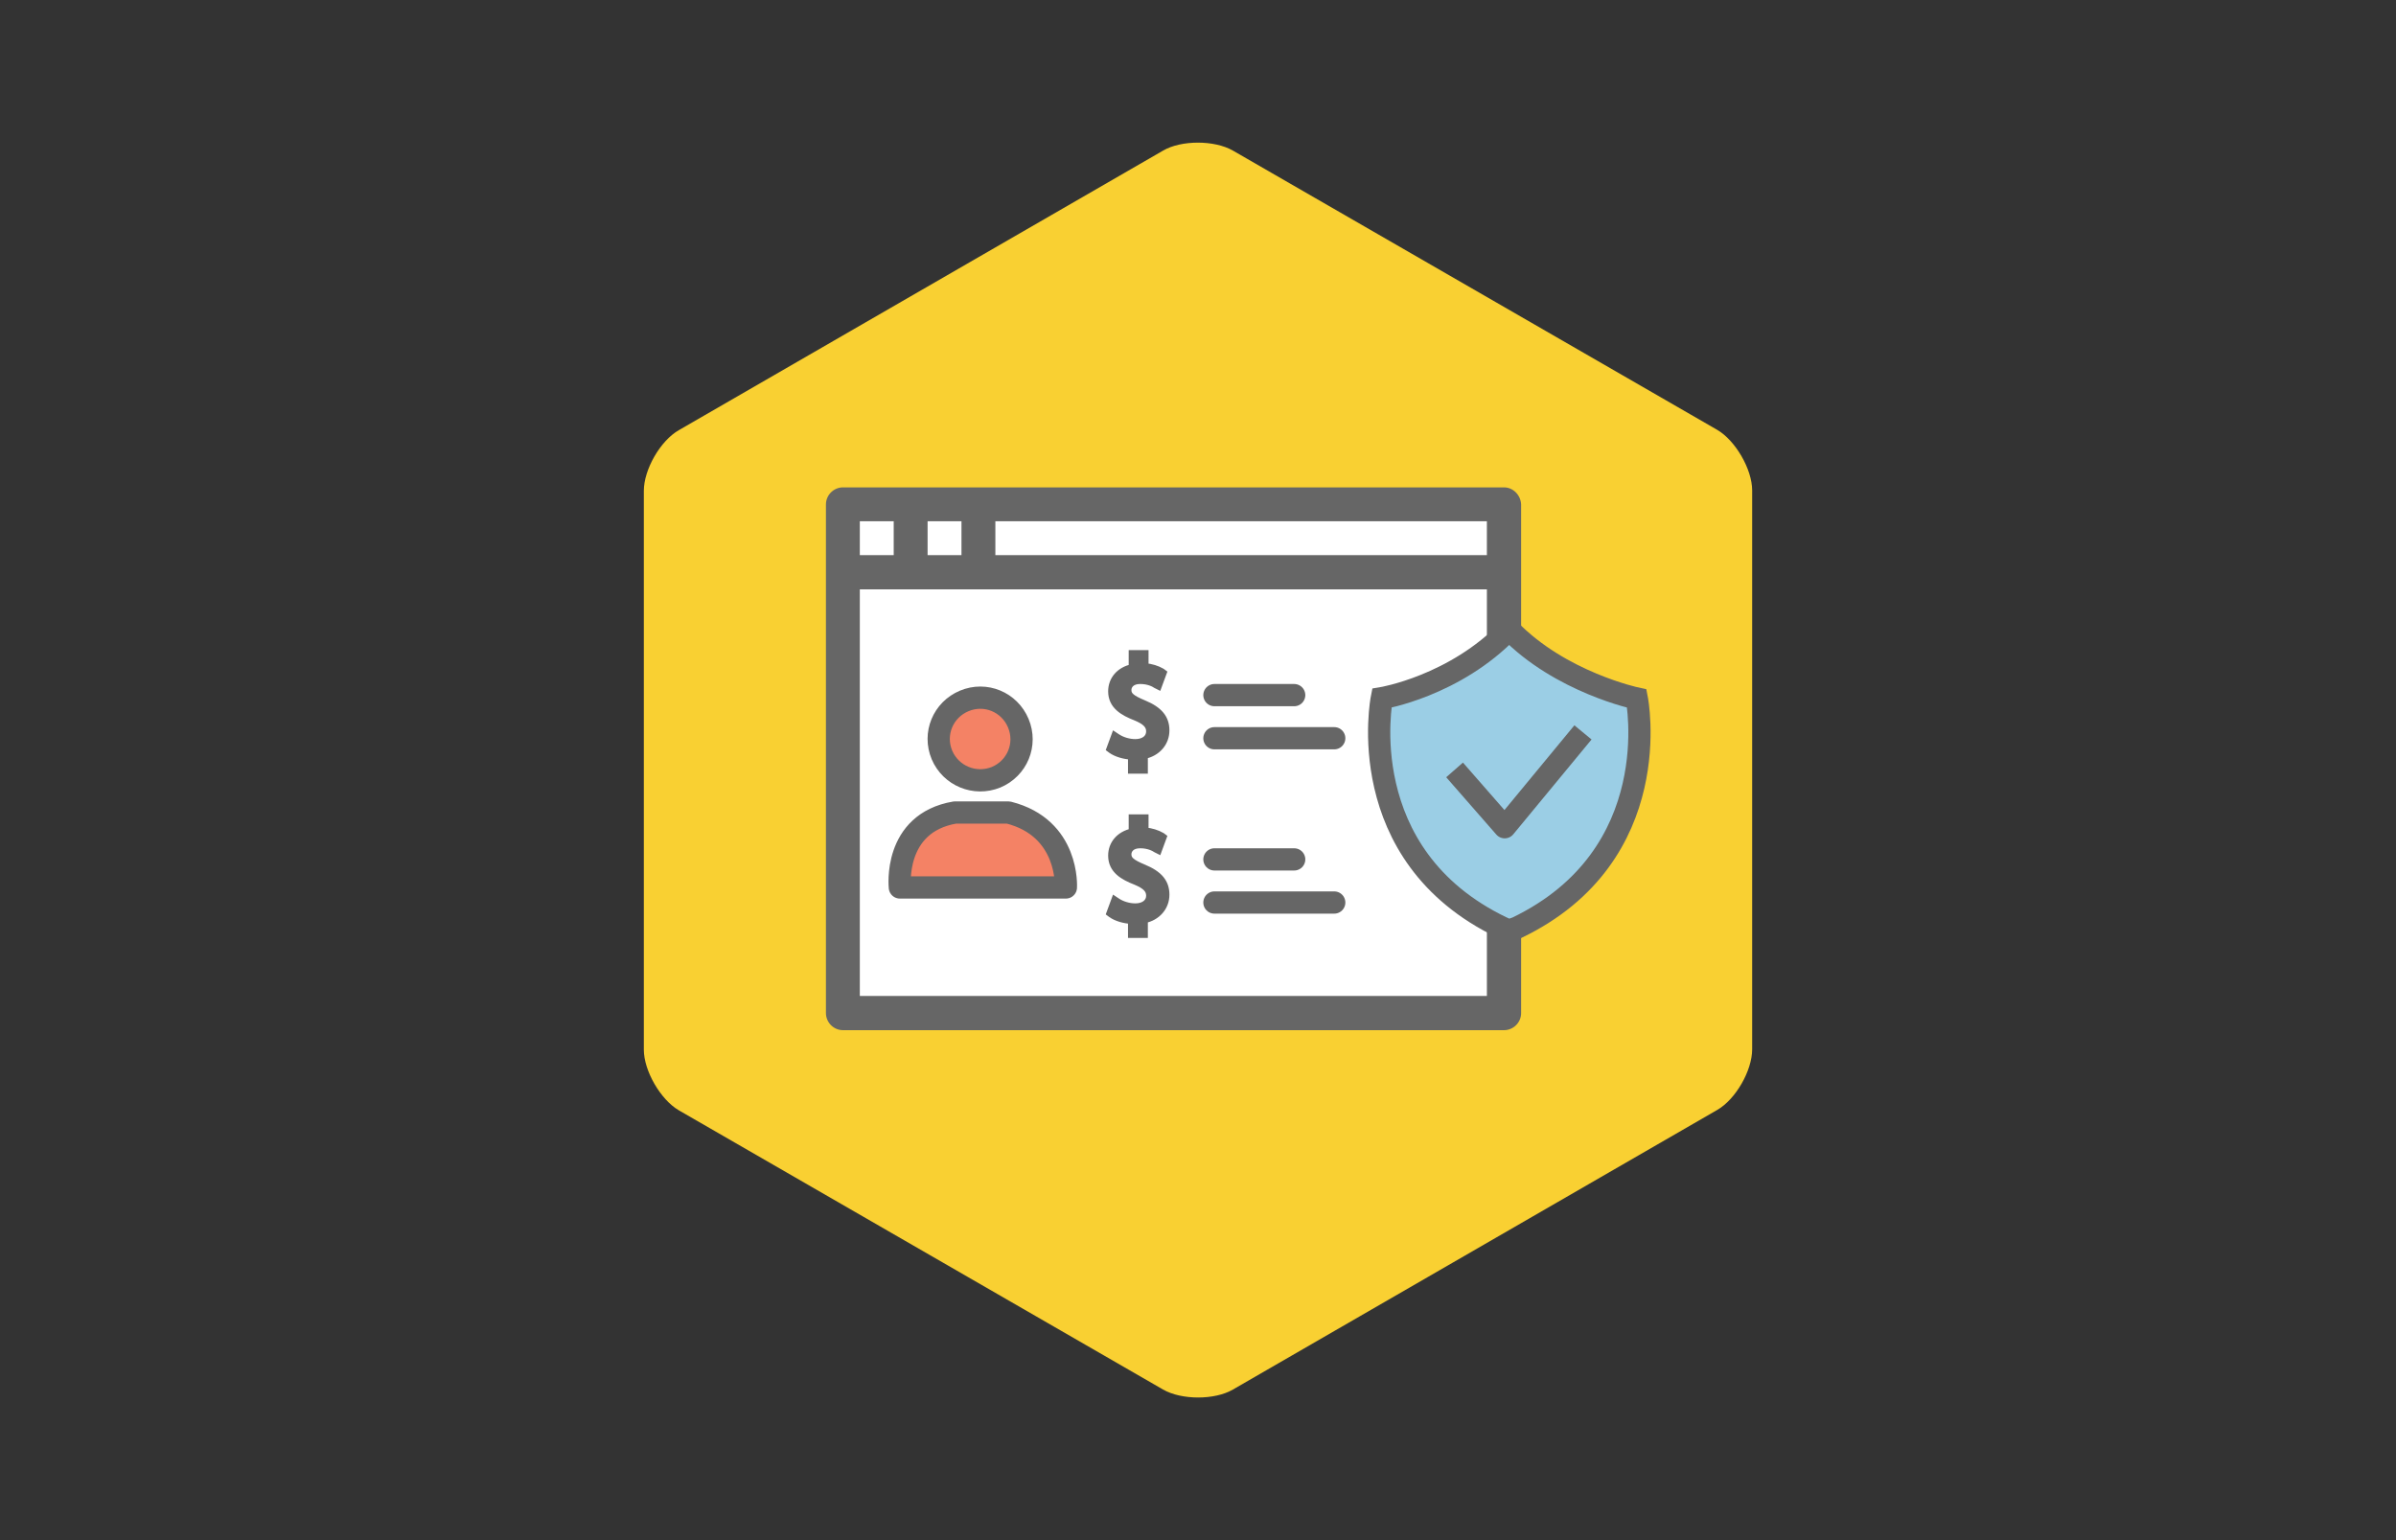 <?xml version="1.0" encoding="utf-8"?>
<!-- Generator: Adobe Illustrator 24.1.2, SVG Export Plug-In . SVG Version: 6.00 Build 0)  -->
<svg version="1.1" id="Layer_1" xmlns="http://www.w3.org/2000/svg" xmlns:xlink="http://www.w3.org/1999/xlink" x="0px" y="0px"
	 viewBox="0 0 700 450" style="enable-background:new 0 0 700 450;" xml:space="preserve">
<rect x="0" y="0" width="700" height="450" fill="#333333" stroke="none"/>
<style type="text/css">
	.st0{fill:#F9D032;}
	.st1{fill:#666666;}
	.st2{fill:#FFFFFF;}
	.st3{fill:#F48265;stroke:#666666;stroke-width:6.5;stroke-linecap:round;stroke-linejoin:round;stroke-miterlimit:10;}
	.st4{fill:#666666;stroke:#666666;stroke-width:2.1;stroke-miterlimit:10;}
	.st5{fill:none;stroke:#666666;stroke-width:6.5;stroke-linecap:round;stroke-linejoin:round;stroke-miterlimit:10;}
	.st6{fill:#9BCEE5;stroke:#666666;stroke-width:6.5;stroke-linecap:round;stroke-miterlimit:10;}
	.st7{fill:none;stroke:#666666;stroke-width:6.5;stroke-linecap:square;stroke-linejoin:round;stroke-miterlimit:10;}
</style>
<g id="Hexagon_-_Yellow_2_">
	<path class="st0" d="M339.8,406c5.4,3.1,15.1,3.1,20.4,0l141.5-81.7c5.4-3.1,10.2-11.5,10.2-17.7V143.3c0-6.2-4.9-14.6-10.2-17.7
		L360.2,44c-5.4-3.1-15.1-3.1-20.4,0l-141.5,81.7c-5.4,3.1-10.2,11.5-10.2,17.7v163.3c0,6.2,4.9,14.6,10.2,17.7L339.8,406z"/>
</g>
<g>
	<path class="st1" d="M439.4,142.4H246.3c-2.7,0-5,2.2-5,5V296c0,2.7,2.2,5,5,5h193.1c2.7,0,5-2.2,5-5V147.4
		C444.3,144.7,442.1,142.4,439.4,142.4z"/>
	<rect x="271" y="152.3" class="st2" width="9.9" height="9.9"/>
	<rect x="251.2" y="172.2" class="st2" width="183.2" height="118.8"/>
	<rect x="251.2" y="152.3" class="st2" width="9.9" height="9.9"/>
	<rect x="290.8" y="152.3" class="st2" width="143.6" height="9.9"/>
	<g>
		<path class="st3" d="M291,227.1c6.2-2.6,9.1-9.6,6.5-15.8c-2.6-6.2-9.6-9.1-15.8-6.5c-6.2,2.6-9.1,9.6-6.5,15.8
			C277.8,226.7,284.8,229.6,291,227.1z"/>
		<path class="st3" d="M311.4,259.3c0,0,1.1-17.4-16.8-21.9H279c-18.2,3.1-16.1,21.9-16.1,21.9H311.4z"/>
	</g>
	<path class="st4" d="M334.1,253.6c-3.6-1.5-4.6-2.4-4.6-4c0-1.3,1-2.8,3.6-2.8c2.5,0,4.1,0.9,4.7,1.3l0.6,0.3l1.4-3.8l-0.4-0.3
		c-1.4-0.8-3-1.3-4.9-1.5V239h-3.7v4.1c-3.7,0.8-6,3.5-6,6.9c0,4.2,3.4,6.1,7,7.5c2.9,1.2,4.1,2.4,4.1,4.2c0,2-1.7,3.3-4.2,3.3
		c-1.9,0-3.9-0.6-5.4-1.6l-0.6-0.4l-1.4,3.8l0.4,0.3c1.4,1,3.7,1.7,5.9,1.8v4.1h3.7v-4.3c3.8-0.8,6.3-3.7,6.3-7.3
		C340.6,257.9,338.7,255.5,334.1,253.6z"/>
	<line class="st5" x1="354.8" y1="251.1" x2="378.1" y2="251.1"/>
	<line class="st5" x1="354.8" y1="263.7" x2="389.8" y2="263.7"/>
	<path class="st4" d="M334.1,205.6c-3.6-1.5-4.6-2.4-4.6-4c0-1.3,1-2.8,3.6-2.8c2.5,0,4.1,0.9,4.7,1.3l0.6,0.3l1.4-3.8l-0.4-0.3
		c-1.4-0.8-3-1.3-4.9-1.5V191h-3.7v4.1c-3.7,0.8-6,3.5-6,6.9c0,4.2,3.4,6.1,7,7.5c2.9,1.2,4.1,2.4,4.1,4.2c0,2-1.7,3.3-4.2,3.3
		c-1.9,0-3.9-0.6-5.4-1.6l-0.6-0.4l-1.4,3.8l0.4,0.3c1.4,1,3.7,1.7,5.9,1.8v4.1h3.7v-4.3c3.8-0.8,6.3-3.7,6.3-7.3
		C340.6,209.9,338.7,207.5,334.1,205.6z"/>
	<line class="st5" x1="354.8" y1="203.1" x2="378.1" y2="203.1"/>
	<line class="st5" x1="354.8" y1="215.7" x2="389.8" y2="215.7"/>
</g>
<g>
	<g>
		<path class="st6" d="M443.1,271.1c44.2-21.2,35.1-67,35.1-67s-22.3-4.7-37.3-20.2C425,200.5,403.7,204,403.7,204
			s-9.1,45.8,35.1,67l2,0.9L443.1,271.1z"/>
		<polyline class="st7" points="427.1,227.4 439.6,241.7 460.4,216.5 		"/>
	</g>
</g>
</svg>
